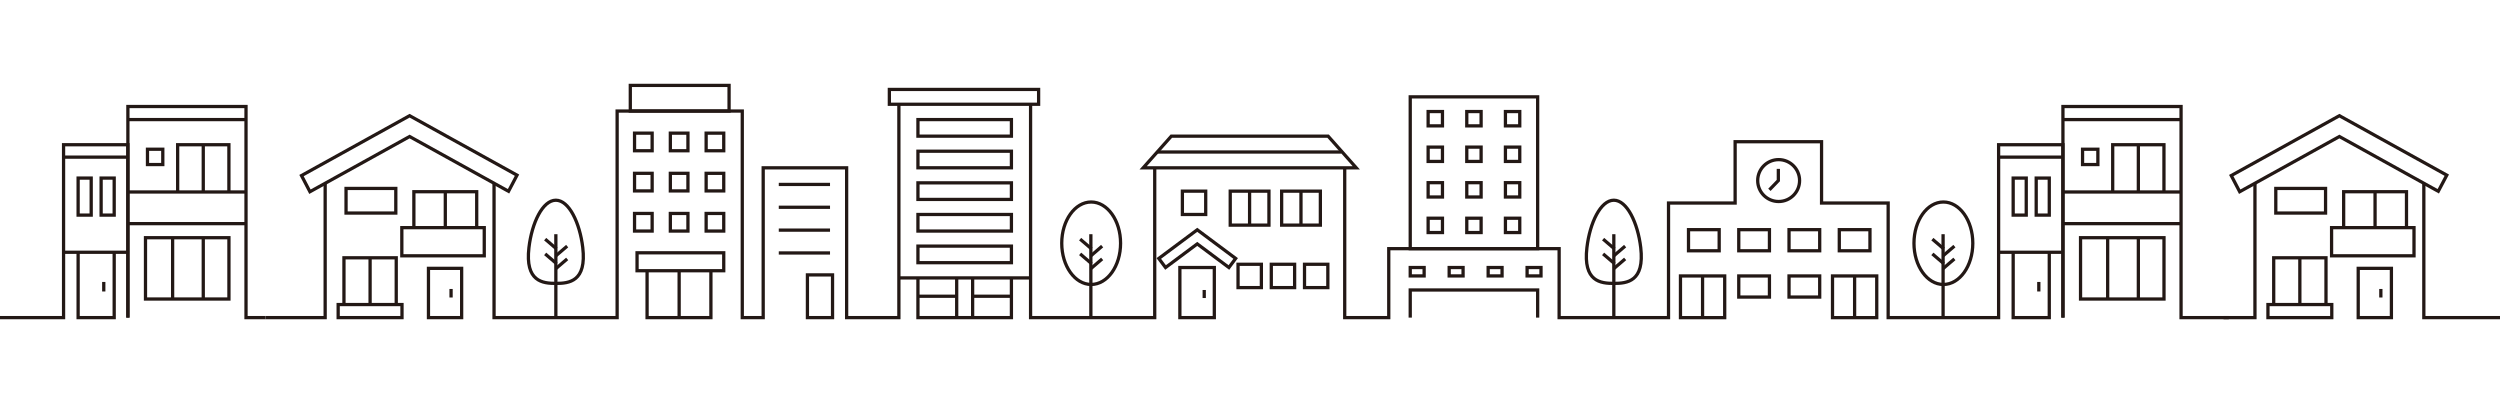 <?xml version="1.0" encoding="UTF-8"?>
<svg xmlns="http://www.w3.org/2000/svg" id="_レイヤー_2" viewBox="0 0 755.55 120.99">
  <defs>
    <style>.cls-1{fill:none;stroke:#231815;stroke-miterlimit:10;stroke-width:.99px;}</style>
  </defs>
  <polyline class="cls-1" points="311.46 31.51 311.46 95.99 348.98 95.99 348.98 50.72"></polyline>
  <polyline class="cls-1" points="149.31 55.39 149.31 95.99 186.51 95.99 186.51 33.56 224.33 33.56 224.33 95.99 230.65 95.99 230.65 50.72 255.87 50.72 255.87 95.99 271.66 95.99 271.66 31.51"></polyline>
  <polyline class="cls-1" points="80.27 95.99 98.27 95.99 98.27 55.39"></polyline>
  <polygon class="cls-1" points="156.25 52.94 123.79 34.97 91.12 53.06 93.67 57.94 123.79 41.26 153.69 57.81 156.25 52.94"></polygon>
  <rect class="cls-1" x="104.58" y="56.95" width="15.04" height="7.44"></rect>
  <g>
    <line class="cls-1" x1="111.85" y1="77.91" x2="111.85" y2="92.04"></line>
    <polyline class="cls-1" points="103.95 92.04 103.95 77.91 119.75 77.91 119.75 92.04"></polyline>
  </g>
  <polyline class="cls-1" points="125.08 68.8 125.08 57.94 144.07 57.94 144.07 68.8"></polyline>
  <rect class="cls-1" x="129.49" y="81.1" width="10.03" height="14.89"></rect>
  <line class="cls-1" x1="136.32" y1="87.33" x2="136.32" y2="89.91"></line>
  <line class="cls-1" x1="134.58" y1="57.94" x2="134.58" y2="68.8"></line>
  <rect class="cls-1" x="121.44" y="68.8" width="24.91" height="8.51"></rect>
  <rect class="cls-1" x="102.2" y="92.04" width="19.29" height="3.95"></rect>
  <rect class="cls-1" x="190.49" y="25.81" width="29.85" height="7.75"></rect>
  <g>
    <rect class="cls-1" x="191.77" y="40.24" width="5.32" height="5.32"></rect>
    <rect class="cls-1" x="202.59" y="40.24" width="5.32" height="5.32"></rect>
    <rect class="cls-1" x="213.41" y="40.24" width="5.32" height="5.32"></rect>
  </g>
  <g>
    <rect class="cls-1" x="191.77" y="52.38" width="5.32" height="5.32"></rect>
    <rect class="cls-1" x="202.59" y="52.38" width="5.32" height="5.32"></rect>
    <rect class="cls-1" x="213.41" y="52.38" width="5.32" height="5.32"></rect>
  </g>
  <g>
    <rect class="cls-1" x="191.77" y="64.51" width="5.32" height="5.32"></rect>
    <rect class="cls-1" x="202.59" y="64.51" width="5.32" height="5.32"></rect>
    <rect class="cls-1" x="213.41" y="64.51" width="5.32" height="5.32"></rect>
  </g>
  <polyline class="cls-1" points="195.56 81.82 195.56 95.99 214.85 95.99 214.85 81.82"></polyline>
  <line class="cls-1" x1="205.25" y1="81.82" x2="205.25" y2="95.99"></line>
  <rect class="cls-1" x="244.02" y="83.08" width="7.59" height="12.91"></rect>
  <line class="cls-1" x1="235.36" y1="55.74" x2="250.85" y2="55.74"></line>
  <line class="cls-1" x1="235.36" y1="62.64" x2="250.85" y2="62.64"></line>
  <line class="cls-1" x1="235.36" y1="69.55" x2="250.85" y2="69.55"></line>
  <line class="cls-1" x1="235.36" y1="76.45" x2="250.85" y2="76.45"></line>
  <rect class="cls-1" x="277.42" y="36.14" width="28.25" height="5.01"></rect>
  <rect class="cls-1" x="277.42" y="45.7" width="28.25" height="5.01"></rect>
  <rect class="cls-1" x="277.42" y="55.26" width="28.25" height="5.01"></rect>
  <rect class="cls-1" x="277.42" y="64.82" width="28.25" height="5.01"></rect>
  <rect class="cls-1" x="277.42" y="74.38" width="28.25" height="5.01"></rect>
  <line class="cls-1" x1="271.66" y1="83.99" x2="311.46" y2="83.99"></line>
  <line class="cls-1" x1="289.13" y1="83.99" x2="289.13" y2="95.99"></line>
  <line class="cls-1" x1="277.42" y1="89.53" x2="289.13" y2="89.53"></line>
  <line class="cls-1" x1="293.95" y1="83.99" x2="293.95" y2="95.99"></line>
  <polyline class="cls-1" points="305.67 83.99 305.67 95.99 277.42 95.99 277.42 83.99"></polyline>
  <line class="cls-1" x1="293.95" y1="89.53" x2="305.67" y2="89.53"></line>
  <rect class="cls-1" x="357.34" y="57.77" width="7.05" height="7.05"></rect>
  <rect class="cls-1" x="374.16" y="79.87" width="7.05" height="7.05"></rect>
  <rect class="cls-1" x="384.21" y="79.87" width="7.05" height="7.05"></rect>
  <rect class="cls-1" x="394.25" y="79.87" width="7.05" height="7.05"></rect>
  <rect class="cls-1" x="371.8" y="57.77" width="11.7" height="10.27"></rect>
  <line class="cls-1" x1="377.65" y1="57.77" x2="377.65" y2="68.04"></line>
  <rect class="cls-1" x="387.34" y="57.77" width="11.7" height="10.27"></rect>
  <line class="cls-1" x1="393.18" y1="57.77" x2="393.18" y2="68.04"></line>
  <polygon class="cls-1" points="361.83 69.45 350.21 78.11 352.25 80.85 361.83 73.71 371.4 80.85 373.44 78.11 361.83 69.45"></polygon>
  <rect class="cls-1" x="356.58" y="80.85" width="10.41" height="15.14"></rect>
  <line class="cls-1" x1="363.94" y1="87.64" x2="363.94" y2="90.07"></line>
  <rect class="cls-1" x="426.2" y="29.27" width="38.51" height="45.88"></rect>
  <rect class="cls-1" x="431.61" y="33.71" width="4.33" height="4.33"></rect>
  <rect class="cls-1" x="443.29" y="33.71" width="4.33" height="4.33"></rect>
  <rect class="cls-1" x="454.97" y="33.71" width="4.33" height="4.33"></rect>
  <rect class="cls-1" x="431.61" y="44.46" width="4.33" height="4.33"></rect>
  <rect class="cls-1" x="443.29" y="44.46" width="4.33" height="4.33"></rect>
  <rect class="cls-1" x="454.97" y="44.46" width="4.33" height="4.33"></rect>
  <rect class="cls-1" x="431.61" y="55.21" width="4.33" height="4.33"></rect>
  <rect class="cls-1" x="443.29" y="55.21" width="4.33" height="4.33"></rect>
  <rect class="cls-1" x="454.97" y="55.21" width="4.33" height="4.33"></rect>
  <rect class="cls-1" x="431.61" y="65.95" width="4.33" height="4.33"></rect>
  <rect class="cls-1" x="443.29" y="65.95" width="4.33" height="4.33"></rect>
  <rect class="cls-1" x="454.97" y="65.95" width="4.33" height="4.33"></rect>
  <rect class="cls-1" x="426.2" y="80.85" width="4.2" height="2.54"></rect>
  <rect class="cls-1" x="437.97" y="80.85" width="4.2" height="2.54"></rect>
  <rect class="cls-1" x="449.75" y="80.85" width="4.2" height="2.54"></rect>
  <rect class="cls-1" x="461.52" y="80.85" width="4.2" height="2.54"></rect>
  <polyline class="cls-1" points="426.2 95.99 426.2 87.64 464.71 87.64 464.71 95.99"></polyline>
  <circle class="cls-1" cx="537.54" cy="54.57" r="6.33"></circle>
  <polyline class="cls-1" points="537.45 51.03 537.45 54.57 534.75 57.37"></polyline>
  <rect class="cls-1" x="510.3" y="69.41" width="9.27" height="6.38"></rect>
  <rect class="cls-1" x="525.49" y="69.41" width="9.27" height="6.38"></rect>
  <rect class="cls-1" x="540.68" y="69.41" width="9.27" height="6.38"></rect>
  <rect class="cls-1" x="525.49" y="83.4" width="9.27" height="6.38"></rect>
  <rect class="cls-1" x="540.68" y="83.4" width="9.27" height="6.38"></rect>
  <rect class="cls-1" x="555.87" y="69.41" width="9.27" height="6.38"></rect>
  <rect class="cls-1" x="507.87" y="83.4" width="13.37" height="12.6"></rect>
  <line class="cls-1" x1="514.55" y1="83.4" x2="514.55" y2="95.99"></line>
  <rect class="cls-1" x="553.82" y="83.4" width="13.37" height="12.6"></rect>
  <line class="cls-1" x1="560.5" y1="83.4" x2="560.5" y2="95.99"></line>
  <rect class="cls-1" x="268.78" y="27.03" width="45.11" height="4.48"></rect>
  <polygon class="cls-1" points="401.39 41.16 353.99 41.16 345.49 50.72 409.89 50.72 401.39 41.16"></polygon>
  <line class="cls-1" x1="349.74" y1="45.94" x2="405.43" y2="45.94"></line>
  <rect class="cls-1" x="192.53" y="76.4" width="26.2" height="5.42"></rect>
  <g>
    <line class="cls-1" x1="604.02" y1="47.49" x2="623.46" y2="47.49"></line>
    <line class="cls-1" x1="604.02" y1="76.24" x2="623.46" y2="76.24"></line>
    <rect class="cls-1" x="608.42" y="53.82" width="3.95" height="11.19"></rect>
    <rect class="cls-1" x="615.38" y="53.82" width="3.95" height="11.19"></rect>
    <polyline class="cls-1" points="608.42 76.24 608.42 95.99 619.33 95.99 619.33 76.24"></polyline>
    <line class="cls-1" x1="616.17" y1="85.21" x2="616.17" y2="88.09"></line>
    <polyline class="cls-1" points="623.46 95.99 623.46 32.19 659.16 32.19 659.16 95.99 673.59 95.99"></polyline>
    <polyline class="cls-1" points="406.4 50.72 406.4 95.99 419.71 95.99 419.71 75.15 471.2 75.15 471.2 95.99 504.26 95.99 504.26 61.36 524.39 61.36 524.39 42.83 550.51 42.83 550.51 61.36 570.64 61.36 570.64 95.99 604.02 95.99 604.02 43.74 623.46 43.74 623.46 95.99"></polyline>
    <line class="cls-1" x1="623.46" y1="58.02" x2="659.16" y2="58.02"></line>
    <line class="cls-1" x1="623.46" y1="67.59" x2="659.16" y2="67.59"></line>
    <line class="cls-1" x1="623.46" y1="36.14" x2="659.16" y2="36.14"></line>
    <rect class="cls-1" x="629.39" y="45.1" width="4.63" height="4.63"></rect>
    <polyline class="cls-1" points="638.5 58.02 638.5 43.74 653.99 43.74 653.99 58.02"></polyline>
    <rect class="cls-1" x="628.78" y="71.84" width="25.22" height="18.53"></rect>
    <line class="cls-1" x1="646.25" y1="58.02" x2="646.25" y2="43.74"></line>
    <line class="cls-1" x1="636.98" y1="90.37" x2="636.98" y2="71.84"></line>
    <line class="cls-1" x1="646.25" y1="90.37" x2="646.25" y2="71.84"></line>
  </g>
  <path class="cls-1" d="m167.99,85.65c-3.98,0-9.34-.53-8.13-10.83.88-7.48,4.14-14.31,8.13-14.31,3.98,0,7.24,6.84,8.13,14.31,1.22,10.29-4.14,10.83-8.13,10.83Z"></path>
  <line class="cls-1" x1="167.99" y1="95.99" x2="167.99" y2="70.78"></line>
  <line class="cls-1" x1="167.99" y1="77.31" x2="171.41" y2="74.38"></line>
  <line class="cls-1" x1="167.99" y1="81.18" x2="171.41" y2="78.25"></line>
  <line class="cls-1" x1="168.17" y1="75.2" x2="164.76" y2="72.27"></line>
  <line class="cls-1" x1="168.17" y1="79.66" x2="164.76" y2="76.73"></line>
  <path class="cls-1" d="m487.73,85.65c-3.98,0-9.34-.53-8.13-10.83.88-7.48,4.14-14.31,8.13-14.31,3.98,0,7.24,6.84,8.13,14.31,1.22,10.29-4.14,10.83-8.13,10.83Z"></path>
  <line class="cls-1" x1="487.73" y1="95.99" x2="487.73" y2="70.78"></line>
  <line class="cls-1" x1="487.73" y1="77.31" x2="491.15" y2="74.38"></line>
  <line class="cls-1" x1="487.73" y1="81.18" x2="491.15" y2="78.25"></line>
  <line class="cls-1" x1="487.91" y1="75.2" x2="484.49" y2="72.27"></line>
  <line class="cls-1" x1="487.91" y1="79.66" x2="484.49" y2="76.73"></line>
  <line class="cls-1" x1="329.68" y1="95.99" x2="329.68" y2="70.78"></line>
  <line class="cls-1" x1="329.68" y1="77.31" x2="333.09" y2="74.38"></line>
  <line class="cls-1" x1="329.68" y1="81.18" x2="333.09" y2="78.25"></line>
  <line class="cls-1" x1="329.86" y1="75.2" x2="326.44" y2="72.27"></line>
  <line class="cls-1" x1="329.86" y1="79.66" x2="326.44" y2="76.73"></line>
  <ellipse class="cls-1" cx="329.77" cy="73.51" rx="8.89" ry="12.46"></ellipse>
  <line class="cls-1" x1="587.24" y1="95.99" x2="587.24" y2="70.78"></line>
  <line class="cls-1" x1="587.24" y1="77.31" x2="590.66" y2="74.38"></line>
  <line class="cls-1" x1="587.24" y1="81.18" x2="590.66" y2="78.25"></line>
  <line class="cls-1" x1="587.42" y1="75.2" x2="584" y2="72.27"></line>
  <line class="cls-1" x1="587.42" y1="79.66" x2="584" y2="76.73"></line>
  <ellipse class="cls-1" cx="587.33" cy="73.51" rx="8.89" ry="12.46"></ellipse>
  <g>
    <polyline class="cls-1" points="732.53 55.39 732.53 95.99 755.55 95.99"></polyline>
    <polyline class="cls-1" points="671.99 95.99 681.49 95.99 681.49 55.39"></polyline>
    <polygon class="cls-1" points="739.47 52.94 707.01 34.97 674.33 53.06 676.88 57.94 707.01 41.26 736.9 57.81 739.47 52.94"></polygon>
    <rect class="cls-1" x="687.79" y="56.95" width="15.04" height="7.44"></rect>
    <g>
      <line class="cls-1" x1="695.06" y1="77.91" x2="695.06" y2="92.04"></line>
      <polyline class="cls-1" points="687.16 92.04 687.16 77.91 702.96 77.91 702.96 92.04"></polyline>
    </g>
    <polyline class="cls-1" points="708.3 68.8 708.3 57.94 727.29 57.94 727.29 68.8"></polyline>
    <rect class="cls-1" x="712.7" y="81.1" width="10.03" height="14.89"></rect>
    <line class="cls-1" x1="719.54" y1="87.33" x2="719.54" y2="89.91"></line>
    <line class="cls-1" x1="717.79" y1="57.94" x2="717.79" y2="68.8"></line>
    <rect class="cls-1" x="704.65" y="68.8" width="24.91" height="8.51"></rect>
    <rect class="cls-1" x="685.42" y="92.04" width="19.29" height="3.95"></rect>
  </g>
  <g>
    <line class="cls-1" x1="19.21" y1="47.49" x2="38.65" y2="47.49"></line>
    <line class="cls-1" x1="19.21" y1="76.24" x2="38.65" y2="76.24"></line>
    <rect class="cls-1" x="23.61" y="53.82" width="3.95" height="11.19"></rect>
    <rect class="cls-1" x="30.56" y="53.82" width="3.95" height="11.19"></rect>
    <polyline class="cls-1" points="23.61 76.24 23.61 95.99 34.51 95.99 34.51 76.24"></polyline>
    <line class="cls-1" x1="31.36" y1="85.21" x2="31.36" y2="88.09"></line>
    <polyline class="cls-1" points="38.65 95.99 38.65 32.19 74.35 32.19 74.35 95.99 80.27 95.99"></polyline>
    <polyline class="cls-1" points="0 95.99 19.21 95.99 19.21 43.74 38.65 43.74 38.65 95.99"></polyline>
    <line class="cls-1" x1="38.65" y1="58.02" x2="74.35" y2="58.02"></line>
    <line class="cls-1" x1="38.65" y1="67.59" x2="74.35" y2="67.59"></line>
    <line class="cls-1" x1="38.65" y1="36.14" x2="74.35" y2="36.14"></line>
    <rect class="cls-1" x="44.57" y="45.1" width="4.63" height="4.63"></rect>
    <polyline class="cls-1" points="53.69 58.02 53.69 43.74 69.18 43.74 69.18 58.02"></polyline>
    <rect class="cls-1" x="43.97" y="71.84" width="25.22" height="18.53"></rect>
    <line class="cls-1" x1="61.43" y1="58.02" x2="61.43" y2="43.74"></line>
    <line class="cls-1" x1="52.17" y1="90.37" x2="52.17" y2="71.84"></line>
    <line class="cls-1" x1="61.43" y1="90.37" x2="61.43" y2="71.84"></line>
  </g>
</svg>
